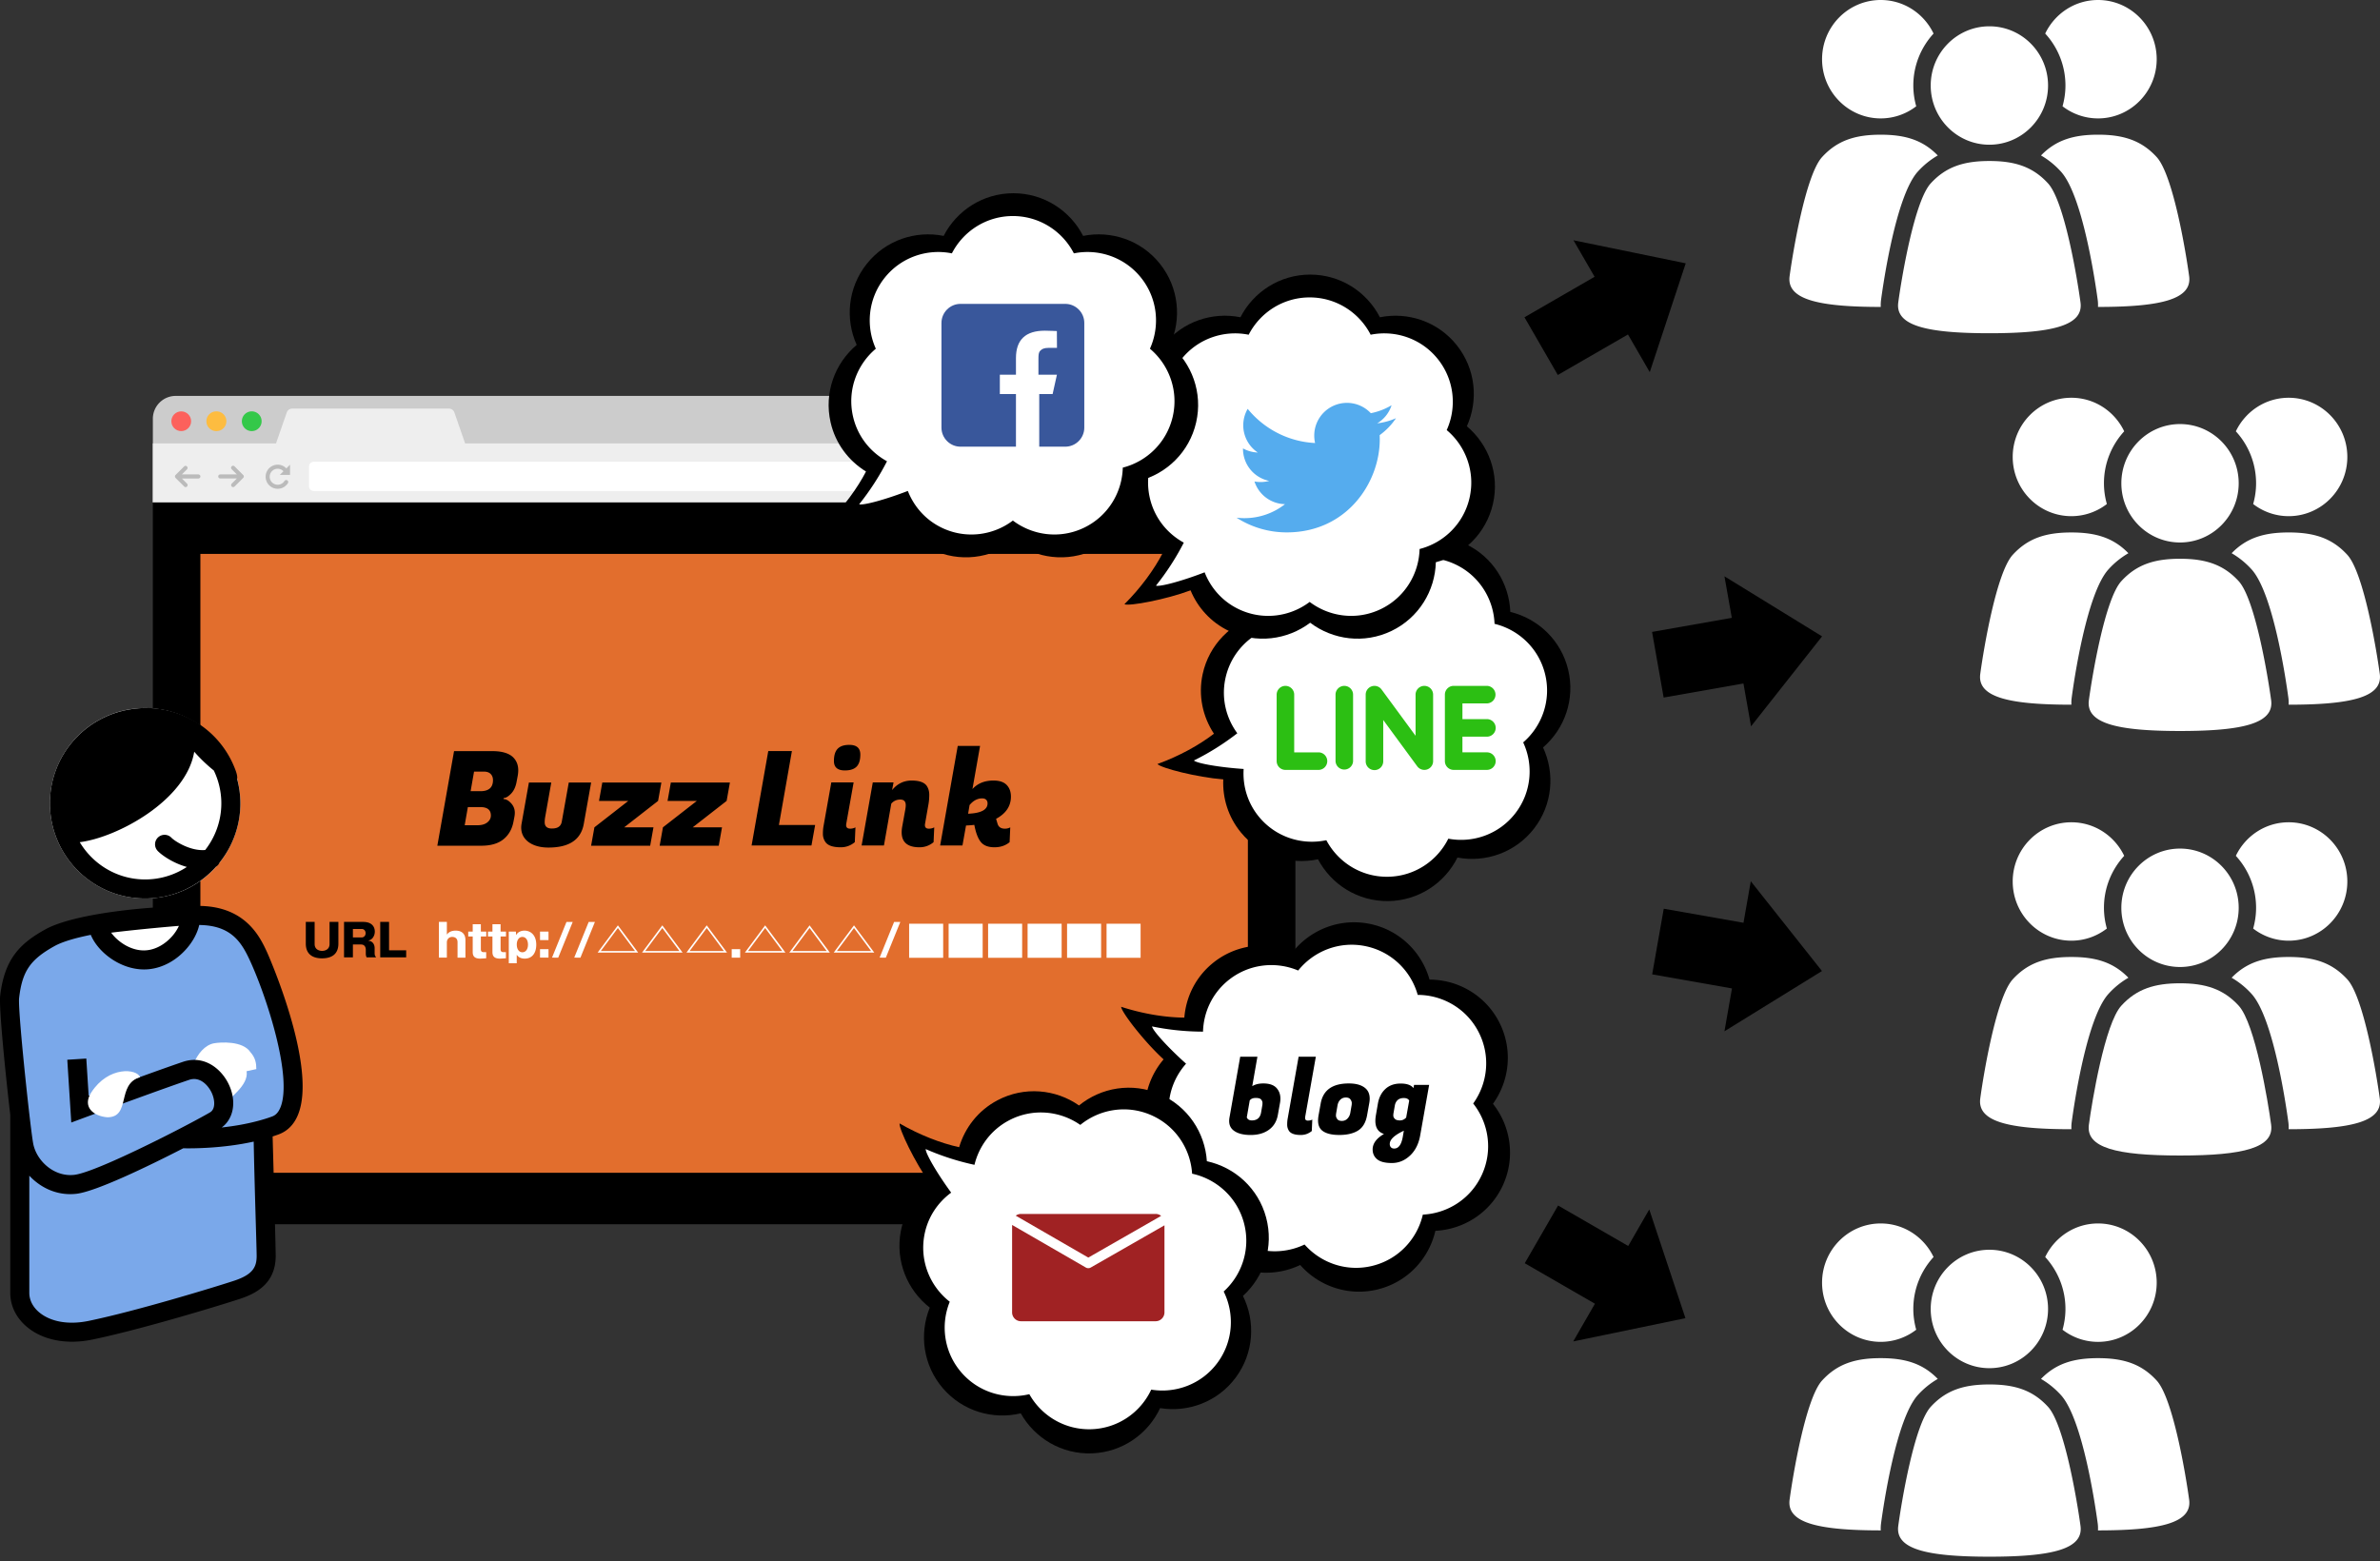 <svg xmlns="http://www.w3.org/2000/svg" xmlns:xlink="http://www.w3.org/1999/xlink" width="500.001" height="328" viewBox="0 0 500.001 328"><rect x="0" y="0" width="500.001" height="328" fill="#333333" stroke="none"/><defs><path id="a" d="M0 0h500v327.097H0z"/></defs><clipPath id="b"><use xlink:href="#a" overflow="visible"/></clipPath><path clip-path="url(#b)" fill="#CCC" d="M267.382 83.19H36.912a4.8 4.8 0 0 0-4.8 4.796v17.585h240.07V87.987a4.796 4.796 0 0 0-4.8-4.795"/><path clip-path="url(#b)" fill="#EEE" d="M97.717 93.17l-2.26-6.508a1.2 1.2 0 0 0-1.134-.806H61.38c-.51 0-.966.323-1.133.806l-2.26 6.507H32.11v12.402h240.073V93.17H97.717z"/><path clip-path="url(#b)" fill="#BBB" d="M41.674 99.686H38.21l1.083-1.083A.427.427 0 0 0 38.69 98l-1.812 1.81a.426.426 0 0 0 0 .604l1.812 1.81a.424.424 0 0 0 .603 0 .427.427 0 0 0 0-.603l-1.083-1.08h3.464a.427.427 0 1 0 0-.854M49.284 98a.427.427 0 1 0-.604.603l1.083 1.083H46.3a.427.427 0 1 0 0 .853h3.463l-1.083 1.08a.427.427 0 1 0 .604.605l1.812-1.81a.427.427 0 0 0 0-.605L49.284 98zM60.933 99.79v-2.147l-.778.776a2.512 2.512 0 0 0-1.815-.782c-1.398 0-2.536 1.136-2.536 2.533a2.536 2.536 0 0 0 4.682 1.348.426.426 0 1 0-.723-.455 1.68 1.68 0 0 1-3.104-.892c0-.927.752-1.68 1.68-1.68.467 0 .897.197 1.21.53l-.768.768h2.15z"/><path clip-path="url(#b)" fill="#FFF" d="M261.58 103.17H65.92a1 1 0 0 1-1-1v-4.14a1 1 0 0 1 1-1h195.66a1 1 0 0 1 1 1v4.14a1 1 0 0 1-1 1"/><path clip-path="url(#b)" fill="#BBB" d="M269.065 99.075h-2.97a.517.517 0 0 1 0-1.036h2.97a.517.517 0 0 1 0 1.035M269.065 100.688h-2.97a.517.517 0 0 1 0-1.035h2.97a.517.517 0 0 1 0 1.035M269.065 102.3h-2.97a.517.517 0 0 1 0-1.035h2.97a.517.517 0 0 1 0 1.036"/><path clip-path="url(#b)" fill="#FC615C" d="M40.15 88.51c0 1.146-.93 2.074-2.076 2.074s-2.076-.928-2.076-2.074.93-2.073 2.076-2.073 2.076.928 2.076 2.073"/><path clip-path="url(#b)" fill="#FDBC40" d="M47.556 88.51c0 1.146-.93 2.074-2.076 2.074a2.074 2.074 0 1 1 0-4.147c1.146 0 2.076.928 2.076 2.073"/><path clip-path="url(#b)" fill="#34C849" d="M54.963 88.51a2.075 2.075 0 0 1-4.15 0 2.075 2.075 0 0 1 4.15 0"/><path clip-path="url(#b)" d="M152.128 105.572H32.112v146.875a4.8 4.8 0 0 0 4.802 4.797h230.428a4.8 4.8 0 0 0 4.802-4.797V105.572H152.128z"/><path clip-path="url(#b)" fill="#E26E2D" d="M42.096 116.388H262.16v130.038H42.097z"/><path clip-path="url(#b)" d="M170.478 177.648h-12.58l3.504-19.838h4.966l-2.73 15.54h7.612zM178.588 174.12c.423 0 .8-.09 1.13-.274l-.137 3.113c-.864.716-1.847 1.074-2.95 1.074-1.674 0-2.76-.386-3.256-1.157a2.977 2.977 0 0 1-.496-1.64c0-.58.036-1.088.11-1.53l1.656-9.31h4.69l-1.547 8.68c-.018.108-.027.21-.027.302 0 .493.276.74.828.74m-3.393-14.216c0-1.176.262-2.035.787-2.576.524-.542 1.337-.813 2.44-.813 1.545 0 2.318.68 2.318 2.04 0 1.156-.262 2-.787 2.534-.524.532-1.347.798-2.468.798-1.527 0-2.29-.66-2.29-1.984M190.284 169.19c0-.79-.382-1.186-1.145-1.186s-1.394.285-1.89.854l-1.545 8.79h-4.69l2.346-13.254h4.36l-.304 1.626c1.085-1.34 2.455-2.01 4.11-2.01 1.654 0 2.73.403 3.227 1.21.313.516.47 1.104.47 1.764 0 .66-.047 1.278-.14 1.848l-.744 4.242c-.02.11-.03.212-.03.304 0 .496.277.744.83.744.42 0 .798-.093 1.13-.276l-.14 3.114c-.863.716-1.847 1.073-2.95 1.073-2.5 0-3.752-1.047-3.752-3.14 0-.368.037-.763.11-1.186l.662-3.664c.056-.33.084-.614.084-.854M211.11 174.12c.423 0 .8-.09 1.13-.273l-.137 3.112c-.864.715-1.92 1.073-3.172 1.073-1.25 0-2.173-.33-2.77-.99-.6-.662-1.063-1.772-1.395-3.335l-.083-.386c-.386.055-.965.1-1.737.138l-.745 4.188h-4.69l3.697-20.913h4.69l-1.6 9.065c1.085-1.194 2.556-1.79 4.415-1.79 1.25 0 2.173.307 2.77.922.598.616.897 1.438.897 2.466 0 1.983-1.04 3.536-3.118 4.657l.303 1.02c.202.697.718 1.046 1.546 1.046m-4.772-6.364c-.993 0-1.875.47-2.648 1.406l-.303 1.818c2.722-.11 4.082-.836 4.082-2.176 0-.312-.097-.566-.29-.76-.193-.19-.474-.288-.842-.288M103.403 157.827h-8.016l-3.51 19.877h9.23c1.99 0 3.543-.45 4.658-1.354 1.114-.9 1.82-2.144 2.114-3.727l.165-.854c.073-.353.11-.684.11-.996 0-.773-.267-1.444-.8-2.015-.536-.572-1.06-.857-1.576-.857l.027-.22c.442 0 .953-.296 1.534-.885.582-.59.973-1.407 1.176-2.457l.25-1.324a6.46 6.46 0 0 0 .11-1.16c0-1.067-.333-1.95-.996-2.65-.884-.92-2.377-1.38-4.477-1.38m-1.023 14.978c-.498.396-1.17.594-2.018.594h-2.735l.663-3.81h2.626c1.474 0 2.21.59 2.21 1.767 0 .57-.25 1.054-.746 1.45m-1.465-6.558H98.87l.72-4.113h2.07c.627 0 1.103.165 1.424.497.322.333.483.765.483 1.3 0 1.545-.882 2.317-2.652 2.317M138.944 164.425h-12.41l-.692 3.865h6.155l-7.122 5.55-.692 3.863h12.41l.692-3.864h-6.155l7.123-5.55zM140.242 168.29h6.155l-7.123 5.548-.69 3.865h12.41l.69-3.865h-6.154l7.122-5.548.692-3.865h-12.41zM119.49 164.425l-1.483 8.298c-.252 1.182-1.25 1.365-2.082 1.365-.995 0-1.493-.442-1.493-1.325 0-.33.028-.662.083-.994l1.3-7.345h-4.7l-1.547 8.696c-.51 2.93 1.804 4.97 5.64 4.97 3.82 0 6.763-1.243 7.434-4.97l1.547-8.695h-4.7zM71.09 193.714v4.56c0 2.287-1.493 3.095-3.45 3.095-1.428 0-3.395-.484-3.395-3.097v-4.56H66.1v4.653c0 1.093.88 1.436 1.576 1.436.54 0 1.56-.25 1.56-1.436v-4.652h1.855zM78.704 200.107c0 .314 0 .768.26.91v.146h-1.94c-.147-.27-.175-.548-.175-.88v-.75c0-.372-.16-.687-.298-.815-.102-.094-.25-.26-.78-.26H74.14v2.705h-1.864v-7.45h4.016c1.772 0 2.45.965 2.45 2.04 0 .51-.177.99-.446 1.323-.278.353-.63.482-.945.594.345.037.548.083.752.24.51.37.603.945.603 1.325v.872zm-4.565-3.13h1.855c.352 0 .816-.27.816-.9 0-.546-.38-.88-.797-.88H74.14v1.78zM79.88 201.164v-7.45h1.855v5.967h3.598v1.484z"/><path clip-path="url(#b)" fill="#FFF" d="M93.88 193.714v2.67c.188-.29.7-.84 1.84-.84 1.39 0 2.062.775 2.062 1.988v3.688h-1.66v-3.247c0-.785-.505-1.104-1.113-1.104-.757 0-1.13.57-1.13 1.148v3.2h-1.67v-7.505h1.67zM101.02 196.767v2.68c0 .522.27.626.635.626h.485v1.288c-.18 0-1.056.066-1.26.066-1.27 0-1.57-.608-1.57-1.373v-3.286h-.94v-1.017h.94v-1.55h1.71v1.55h1.14v1.017h-1.14zM105.164 196.767v2.68c0 .522.27.626.635.626h.484v1.288c-.178 0-1.055.066-1.26.066-1.27 0-1.568-.608-1.568-1.373v-3.286h-.942v-1.017h.942v-1.55h1.708v1.55h1.138v1.017h-1.138zM108.56 202.396h-1.67v-6.646h1.493l.037.747c.346-.654 1.037-.952 1.783-.952 1.083 0 2.456.746 2.456 2.96 0 1.67-.785 2.92-2.43 2.92-1.044 0-1.445-.514-1.67-.793v1.764zm2.362-3.874c0-1.168-.588-1.652-1.176-1.652-.737 0-1.177.7-1.177 1.588 0 1.128.568 1.633 1.176 1.633.728 0 1.176-.682 1.176-1.568M115.233 197.53h-1.783v-1.78h1.783v1.78zm0 3.69h-1.783v-1.783h1.783v1.784zM115.97 201.22l3.042-7.505h1.308l-3.044 7.506zM120.635 201.22l3.043-7.505h1.307l-3.043 7.506zM134.076 200.165h-8.53l4.264-5.73 4.266 5.73zm-4.266-5.17l-3.594 4.834h7.188l-3.594-4.836zM143.41 200.165h-8.533l4.265-5.73 4.267 5.73zm-4.268-5.17l-3.594 4.834h7.188l-3.594-4.836zM152.74 200.165h-8.53l4.265-5.73 4.265 5.73zm-4.265-5.17l-3.594 4.834h7.19l-3.595-4.836zM153.718 199.437h1.783v1.784h-1.782zM165.012 200.165h-8.53l4.264-5.73 4.266 5.73zm-4.266-5.17l-3.594 4.834h7.188l-3.594-4.836zM174.345 200.165h-8.53l4.264-5.73 4.265 5.73zm-4.267-5.17l-3.594 4.834h7.188l-3.594-4.836zM183.677 200.165h-8.532l4.266-5.73 4.267 5.73zm-4.266-5.17l-3.593 4.834h7.188l-3.594-4.836zM184.794 201.22l3.043-7.505h1.308l-3.044 7.506zM190.994 194.096h7.153v7.154h-7.153zM199.29 194.096h7.153v7.154h-7.153zM207.585 194.096h7.153v7.154h-7.153zM215.88 194.096h7.153v7.154h-7.153zM224.175 194.096h7.153v7.154h-7.153zM232.47 194.096h7.153v7.154h-7.153zM446.262 90.63c-1.992-4.17-6.205-7.052-11.097-7.052-6.808 0-12.326 5.57-12.326 12.44 0 6.87 5.518 12.44 12.325 12.44a12.18 12.18 0 0 0 7.454-2.55c-.39-1.39-.61-2.85-.61-4.363 0-4.21 1.622-8.04 4.252-10.916M442.978 119.613a17.387 17.387 0 0 1 4.167-3.37c-3.154-3.25-6.852-4.36-11.98-4.36-5.313 0-9.098 1.17-12.325 4.7-3.475 3.804-6.174 20.234-6.818 25.027-.645 4.793 5.688 6.463 19.144 6.463h.004a8.426 8.426 0 0 1 .056-1.43c.485-3.632 3.155-22.002 7.752-27.03M473.357 105.908a12.176 12.176 0 0 0 7.454 2.55c6.808 0 12.326-5.57 12.326-12.44 0-6.87-5.52-12.44-12.325-12.44-4.89 0-9.104 2.885-11.096 7.052a16.122 16.122 0 0 1 4.252 10.917c0 1.512-.22 2.972-.61 4.36M499.956 141.61c-.645-4.793-3.344-21.224-6.82-25.026-3.227-3.532-7.01-4.704-12.324-4.704-5.128 0-8.825 1.113-11.98 4.363 1.52.88 2.902 1.984 4.168 3.37 4.597 5.03 7.266 23.397 7.753 27.03.066.487.07.96.055 1.43h.005c13.456 0 19.788-1.67 19.143-6.463M470.314 101.546c0 6.87-5.52 12.44-12.326 12.44-6.808 0-12.326-5.57-12.326-12.44 0-6.87 5.52-12.44 12.326-12.44 6.807 0 12.326 5.57 12.326 12.44"/><path clip-path="url(#b)" fill="#FFF" d="M477.133 147.138c-.645-4.793-3.344-21.223-6.82-25.025-3.227-3.532-7.01-4.704-12.324-4.704s-9.1 1.17-12.327 4.703c-3.476 3.802-6.174 20.232-6.82 25.025-.643 4.793 5.69 6.462 19.147 6.462s19.786-1.67 19.143-6.462M406.21 7.05C404.22 2.884 400.005 0 395.114 0c-6.807 0-12.326 5.57-12.326 12.44 0 6.87 5.52 12.44 12.326 12.44a12.18 12.18 0 0 0 7.454-2.55 16.18 16.18 0 0 1-.61-4.363c0-4.212 1.623-8.04 4.252-10.916M402.926 36.034a17.43 17.43 0 0 1 4.168-3.37c-3.154-3.25-6.852-4.36-11.98-4.36-5.314 0-9.098 1.17-12.325 4.7-3.475 3.804-6.175 20.234-6.82 25.027-.644 4.794 5.69 6.463 19.146 6.463h.004a8.322 8.322 0 0 1 .055-1.43c.486-3.63 3.156-22 7.75-27.03M433.307 22.33a12.18 12.18 0 0 0 7.454 2.55c6.81 0 12.327-5.57 12.327-12.44 0-6.87-5.52-12.44-12.326-12.44-4.89 0-9.103 2.885-11.096 7.052a16.126 16.126 0 0 1 4.253 10.917c0 1.51-.223 2.97-.61 4.36M459.905 58.03c-.645-4.792-3.344-21.222-6.818-25.025-3.23-3.532-7.012-4.704-12.326-4.704-5.128 0-8.824 1.114-11.978 4.365 1.52.88 2.9 1.983 4.167 3.37 4.595 5.028 7.264 23.396 7.752 27.028.065.488.07.962.054 1.43h.005c13.458 0 19.79-1.67 19.145-6.462M430.264 17.967c0 6.87-5.52 12.44-12.326 12.44s-12.325-5.57-12.325-12.44c0-6.87 5.518-12.44 12.325-12.44s12.326 5.57 12.326 12.44"/><path clip-path="url(#b)" fill="#FFF" d="M437.082 63.56c-.644-4.794-3.344-21.224-6.818-25.026-3.23-3.532-7.012-4.704-12.326-4.704-5.315 0-9.098 1.17-12.326 4.704-3.475 3.802-6.174 20.232-6.818 25.025s5.688 6.46 19.145 6.46 19.787-1.667 19.142-6.46M406.21 264.127c-1.99-4.168-6.205-7.05-11.096-7.05-6.807 0-12.326 5.567-12.326 12.437 0 6.87 5.52 12.44 12.326 12.44a12.18 12.18 0 0 0 7.454-2.55c-.388-1.39-.61-2.85-.61-4.362 0-4.21 1.623-8.04 4.252-10.915M402.926 293.11a17.406 17.406 0 0 1 4.168-3.37c-3.154-3.25-6.852-4.362-11.98-4.362-5.314 0-9.098 1.17-12.325 4.703-3.475 3.803-6.175 20.233-6.82 25.025-.644 4.794 5.69 6.463 19.146 6.463h.004a8.326 8.326 0 0 1 .055-1.43c.486-3.63 3.156-22 7.75-27.028M433.307 279.405a12.18 12.18 0 0 0 7.454 2.55c6.81 0 12.327-5.57 12.327-12.44 0-6.87-5.52-12.438-12.326-12.438-4.89 0-9.103 2.884-11.096 7.05 2.63 2.877 4.253 6.705 4.253 10.917 0 1.513-.223 2.972-.61 4.36M459.905 315.106c-.645-4.793-3.344-21.223-6.818-25.025-3.23-3.53-7.012-4.703-12.326-4.703-5.128 0-8.824 1.113-11.978 4.364 1.52.88 2.9 1.984 4.167 3.37 4.595 5.028 7.264 23.396 7.752 27.028.065.488.07.963.054 1.43h.005c13.458 0 19.79-1.668 19.145-6.462M430.264 275.043c0 6.87-5.52 12.44-12.326 12.44s-12.325-5.57-12.325-12.44 5.518-12.44 12.325-12.44 12.326 5.57 12.326 12.44"/><path clip-path="url(#b)" fill="#FFF" d="M437.082 320.635c-.644-4.793-3.344-21.223-6.818-25.026-3.23-3.532-7.012-4.704-12.326-4.704-5.315 0-9.098 1.172-12.326 4.703-3.475 3.803-6.174 20.232-6.818 25.025-.645 4.794 5.688 6.462 19.145 6.462s19.787-1.668 19.142-6.462M446.262 179.83c-1.992-4.167-6.205-7.05-11.097-7.05-6.808 0-12.326 5.57-12.326 12.44s5.518 12.438 12.325 12.438c2.805 0 5.383-.958 7.454-2.55a16.15 16.15 0 0 1-.61-4.363c0-4.21 1.622-8.038 4.252-10.914M442.978 208.813a17.41 17.41 0 0 1 4.167-3.37c-3.154-3.25-6.852-4.36-11.98-4.36-5.313 0-9.098 1.17-12.325 4.702-3.475 3.802-6.174 20.232-6.818 25.025s5.688 6.463 19.144 6.463h.004c-.015-.47-.01-.943.056-1.43.485-3.63 3.155-22 7.752-27.03M473.357 195.11a12.183 12.183 0 0 0 7.454 2.55c6.808 0 12.326-5.57 12.326-12.44s-5.52-12.44-12.325-12.44c-4.89 0-9.104 2.884-11.096 7.05a16.12 16.12 0 0 1 4.252 10.917c0 1.514-.22 2.973-.61 4.362M499.956 230.81c-.645-4.793-3.344-21.223-6.82-25.024-3.227-3.532-7.01-4.703-12.324-4.703-5.128 0-8.825 1.112-11.98 4.363 1.52.88 2.902 1.982 4.168 3.37 4.597 5.026 7.266 23.395 7.753 27.027.066.488.07.962.055 1.43h.005c13.456 0 19.788-1.67 19.143-6.462M470.314 190.747c0 6.87-5.52 12.44-12.326 12.44-6.808 0-12.326-5.57-12.326-12.44s5.52-12.44 12.326-12.44c6.807 0 12.326 5.57 12.326 12.44"/><path clip-path="url(#b)" fill="#FFF" d="M477.133 236.338c-.645-4.793-3.344-21.223-6.82-25.024-3.227-3.532-7.01-4.704-12.324-4.704s-9.1 1.172-12.327 4.704c-3.476 3.802-6.174 20.23-6.82 25.024-.643 4.794 5.69 6.462 19.147 6.462s19.786-1.668 19.143-6.462"/><path clip-path="url(#b)" d="M324.168 157.057c4.53-3.903 6.777-10.132 5.278-16.345-1.5-6.212-6.342-10.73-12.153-12.137-.228-5.975-3.695-11.616-9.488-14.317-5.792-2.7-12.343-1.732-17.065 1.935-4.813-3.548-11.388-4.354-17.11-1.51-5.723 2.845-9.05 8.57-9.13 14.55-5.773 1.55-10.5 6.188-11.847 12.436-.967 4.496.032 8.938 2.378 12.5-3.127 2.404-7.274 4.7-11.87 6.37.773.857 8.36 2.8 13.83 3.226-.172 3.9 1.018 7.87 3.684 11.128 4.046 4.946 10.37 6.916 16.216 5.662 2.798 5.285 8.37 8.863 14.76 8.783 6.39-.08 11.873-3.795 14.538-9.15 5.876 1.11 12.147-1.017 16.07-6.062 3.92-5.047 4.433-11.65 1.91-17.07"/><path clip-path="url(#b)" fill="#FFF" d="M319.995 155.992c3.962-3.414 5.928-8.863 4.616-14.296-1.31-5.434-5.546-9.386-10.63-10.617-.197-5.227-3.232-10.16-8.298-12.523-5.066-2.362-10.797-1.514-14.93 1.693-4.208-3.103-9.958-3.808-14.964-1.32-5.005 2.488-7.916 7.496-7.983 12.726-5.053 1.356-9.188 5.413-10.362 10.877-.902 4.194.138 8.34 2.495 11.544a53.747 53.747 0 0 1-9.122 5.723c.706.627 5.508 1.45 10.454 1.78-.224 3.5.792 7.085 3.188 10.015 3.54 4.325 9.07 6.048 14.184 4.95 2.446 4.623 7.32 7.752 12.91 7.683 5.59-.07 10.384-3.32 12.715-8 5.14.968 10.625-.893 14.057-5.306 3.43-4.413 3.88-10.19 1.67-14.93"/><path clip-path="url(#b)" fill="#2CBF13" d="M312.38 154.79a1.845 1.845 0 0 0 1.842-1.844 1.845 1.845 0 0 0-1.843-1.844h-5.144v-3.3h5.143a1.844 1.844 0 0 0 0-3.687h-6.99c-1.014 0-1.84.826-1.84 1.843v13.97c0 1.017.828 1.843 1.84 1.843h6.99a1.846 1.846 0 0 0 1.842-1.844 1.846 1.846 0 0 0-1.843-1.844h-5.144v-3.298h5.143zM299.232 144.117a1.846 1.846 0 0 0-1.844 1.843v8.643l-7.16-9.748a1.846 1.846 0 0 0-2.058-.643 1.84 1.84 0 0 0-1.26 1.748v13.97a1.844 1.844 0 1 0 3.687 0v-8.642l7.158 9.748a1.855 1.855 0 0 0 2.06.643 1.84 1.84 0 0 0 1.26-1.75v-13.97a1.843 1.843 0 0 0-1.843-1.843M282.418 144.117a1.845 1.845 0 0 0-1.844 1.843v13.97a1.845 1.845 0 0 0 3.687 0v-13.97a1.845 1.845 0 0 0-1.842-1.843M277.036 158.087h-5.144V145.96a1.843 1.843 0 0 0-3.686 0v13.97c0 1.018.826 1.844 1.844 1.844h6.985a1.844 1.844 0 0 0 0-3.687"/><path clip-path="url(#b)" d="M308.165 89.573c2.456-5.452 1.86-12.048-2.123-17.044-3.985-4.998-10.282-7.046-16.144-5.865-2.73-5.32-8.26-8.967-14.65-8.967-6.39 0-11.92 3.646-14.65 8.966-5.86-1.18-12.16.866-16.144 5.863-3.984 4.996-4.58 11.592-2.125 17.044-4.58 3.847-6.904 10.05-5.482 16.28 1.023 4.484 3.807 8.087 7.438 10.323-1.82 3.5-4.607 7.334-8.064 10.792 1.06.45 8.76-.996 13.895-2.92 1.492 3.605 4.248 6.7 8.04 8.527 5.76 2.773 12.322 1.885 17.09-1.722 4.77 3.608 11.333 4.496 17.09 1.723 5.758-2.773 9.157-8.458 9.31-14.435 5.794-1.48 10.58-6.056 12.002-12.287 1.418-6.23-.906-12.432-5.485-16.277"/><path clip-path="url(#b)" fill="#FFF" d="M303.933 90.37c2.15-4.768 1.63-10.537-1.857-14.907-3.485-4.37-8.993-6.163-14.12-5.13-2.39-4.65-7.225-7.84-12.814-7.84s-10.425 3.19-12.814 7.84c-5.126-1.032-10.635.76-14.12 5.13s-4.006 10.14-1.858 14.908c-4.004 3.365-6.038 8.79-4.793 14.238.954 4.184 3.65 7.5 7.14 9.41a53.68 53.68 0 0 1-5.85 9.04c.906.272 5.606-1.012 10.227-2.803 1.278 3.265 3.713 6.085 7.122 7.727 5.036 2.426 10.777 1.65 14.947-1.506 4.172 3.155 9.91 3.932 14.947 1.506 5.036-2.425 8.01-7.397 8.143-12.625 5.067-1.293 9.254-5.3 10.498-10.75 1.24-5.448-.792-10.872-4.797-14.236"/><path clip-path="url(#b)" fill="#55ACEE" d="M293.274 87.874a13.752 13.752 0 0 1-3.946 1.08 6.892 6.892 0 0 0 3.02-3.8 13.728 13.728 0 0 1-4.36 1.668 6.865 6.865 0 0 0-5.015-2.17 6.87 6.87 0 0 0-6.87 6.87c0 .54.06 1.064.177 1.567-5.71-.288-10.772-3.023-14.16-7.18a6.836 6.836 0 0 0-.93 3.454 6.868 6.868 0 0 0 3.056 5.72 6.846 6.846 0 0 1-3.11-.86c-.002.03-.002.057-.002.086a6.875 6.875 0 0 0 5.51 6.737 6.886 6.886 0 0 1-3.1.118 6.877 6.877 0 0 0 6.417 4.77 13.793 13.793 0 0 1-8.532 2.942c-.555 0-1.102-.032-1.64-.095a19.447 19.447 0 0 0 10.532 3.085c12.637 0 19.547-10.468 19.547-19.546 0-.297-.007-.593-.02-.888 1.34-.97 2.506-2.18 3.427-3.558"/><path clip-path="url(#b)" fill="#7AA8EA" d="M54.308 200.964c-1.687-3.656-4.313-8.61-12.67-8.61-10.884 0-25.82 1.723-31.15 4.684-5.327 2.96-7.692 5.807-8.462 12.44-.25 2.156 1.13 16.09 2.133 24.715v37.463c0 5.303 6.166 9.637 14.81 7.864 10.045-2.062 26.956-7.213 30.92-8.534 4-1.333 6.043-3.334 6.033-7.13-.003-1.104-.176-14-.35-26.624a33.74 33.74 0 0 0 2.292-.757c8.732-3.256-.287-28.423-3.557-35.51"/><path clip-path="url(#b)" fill="#FFF" d="M40.03 192.37c.346 3.276-3.66 8.733-8.92 9.287-5.26.553-10.218-4.046-10.563-7.32 4.54-.688 16.055-1.794 19.484-1.966M53.85 224.638c0-1.176-.173-2.37-1.23-3.54-1.596-2.45-6.324-2.122-7.666-1.88-1.834.335-3.5 2.17-4.334 4.503 0 0 5.168 5.17 6.267 8.67 1.022-1.55 5.42-4.25 4.92-7.312l2.043-.44z"/><path clip-path="url(#b)" d="M56.124 200.125c-1.464-3.17-4.51-9.772-14.485-9.772-11.266 0-26.353 1.73-32.124 4.936-5.32 2.955-8.575 6.186-9.48 13.96-.282 2.443 1.106 16.287 2.12 24.994v37.412c0 2.774 1.287 5.35 3.618 7.25 2.427 1.98 5.708 3.017 9.358 3.017 1.37 0 2.792-.147 4.24-.443 10.328-2.12 27.653-7.43 31.148-8.595 3.186-1.063 7.42-3.154 7.402-9.034-.004-1.75-.463-18.43-.647-25.054.432-.143.863-.287 1.29-.446 1.84-.686 3.196-2.062 4.03-4.09 4.19-10.164-6.363-33.9-6.47-34.135m-18.534-5.58a8.854 8.854 0 0 1-1.422 2.17c-1.472 1.68-3.39 2.754-5.268 2.95-3.146.343-6.14-1.73-7.542-3.69 4.182-.518 10.388-1.124 14.233-1.43m11.665 74.542c-3.45 1.15-20.533 6.388-30.688 8.473-4.12.843-7.86.207-10.264-1.754-1.383-1.128-2.145-2.602-2.145-4.15v-24.622c2.124 2.28 5.13 3.88 8.6 3.88.413 0 .832-.025 1.256-.07 4.03-.443 14.873-5.65 22.482-9.564 1.885.04 8.27.043 14.803-1.405.174 9.442.617 22.24.62 23.986.008 2.323-.753 3.923-4.665 5.227m9.642-36.353c-.532 1.292-1.244 1.685-1.73 1.865-.993.37-2.022.675-3.06.95-2.545.676-5.166 1.102-7.53 1.355.84-.6 1.454-1.413 1.864-2.346.813-1.855.76-4.216-.312-6.568-1.548-3.4-5.234-6.375-9.667-4.884-4.152 1.4-12.912 4.6-18.15 6.52l-1.686.622-.058-.926-.438-6.898-3.993.254.376 5.935.46 7.252 2.522-.934c.09-.034 5.178-1.917 10.696-3.923 4.315-1.57 8.895-3.214 11.55-4.11 2.392-.808 4.11 1.35 4.75 2.75.69 1.518.79 3.404-.36 4.078-.03.02-.068.04-.1.06-1.688.98-5.425 2.98-9.698 5.13-7.164 3.605-15.813 7.624-18.75 7.946-3.986.444-7.41-2.54-8.414-5.793a7.008 7.008 0 0 1-.176-.683c-.268-1.34-.957-7.147-1.607-13.373-.797-7.625-1.536-15.875-1.37-17.306.654-5.628 2.325-8.077 7.448-10.923 1.636-.908 4.345-1.7 7.608-2.354 1.542 3.716 6.232 7.27 11.19 7.27.353 0 .707-.018 1.062-.055 2.908-.307 5.698-1.83 7.857-4.293 1.38-1.573 2.3-3.33 2.676-4.992 6.675.075 8.846 3.56 10.638 7.44 3.53 7.648 9.03 24.57 6.407 30.934"/><path clip-path="url(#b)" fill="#FFF" d="M19.167 229.555c-1.916 2.973.373 4.96 3.374 5.21 5.044.006 1.876-6.96 6.878-8.42-.604-1.796-6.625-2.416-10.25 3.21M50.5 168.788c0 11.05-8.957 20.006-20.006 20.006-11.05 0-20.006-8.957-20.006-20.006 0-11.05 8.957-20.006 20.006-20.006 11.05 0 20.006 8.957 20.006 20.006"/><path clip-path="url(#b)" d="M46.133 181.242a19.9 19.9 0 0 0 4.367-12.454 19.94 19.94 0 0 0-.687-5.12c.08-.37-.01-.94-.303-1.75-3.188-8.758-11.857-13.913-20.724-13.05-.21.017-.42.036-.628.06-.26.034-.52.075-.78.12-9.565 1.5-16.89 9.752-16.89 19.74 0 11.048 8.957 20.005 20.006 20.005 5.917 0 11.22-2.585 14.882-6.67.337-.213.6-.52.757-.88M16.76 176.96c7.828-.968 22.345-8.753 24.044-19.008a32.993 32.993 0 0 0 4.113 3.944 15.88 15.88 0 0 1 1.582 6.892c0 3.7-1.275 7.102-3.39 9.815-3.14.278-6.448-1.902-7.07-2.555a2.004 2.004 0 0 0-2.826-.1 2.003 2.003 0 0 0-.1 2.83c.814.873 3.185 2.567 6.14 3.388a15.908 15.908 0 0 1-8.76 2.626c-5.837 0-10.94-3.15-13.735-7.83M301.552 258.622c5.973-.292 11.575-3.822 14.215-9.643 2.637-5.822 1.598-12.363-2.12-17.045 3.496-4.853 4.23-11.435 1.323-17.125-2.905-5.692-8.668-8.958-14.647-8.972-1.614-5.758-6.302-10.435-12.563-11.712-6.263-1.275-12.408 1.193-16.146 5.86-5.508-2.328-12.088-1.58-16.99 2.52-3.528 2.95-5.473 7.068-5.812 11.317-3.945-.027-8.627-.768-13.278-2.273.083 1.15 4.87 7.35 8.92 11.047-2.532 2.97-4.035 6.83-3.937 11.04.148 6.39 3.924 11.83 9.304 14.437-1.042 5.888 1.15 12.136 6.24 16.003s11.695 4.31 17.09 1.726c3.95 4.49 10.204 6.668 16.4 5.103 6.192-1.567 10.658-6.457 12.002-12.284"/><path clip-path="url(#b)" fill="#FFF" d="M298.916 255.216c5.224-.255 10.125-3.343 12.43-8.434 2.31-5.092 1.4-10.813-1.852-14.91 3.057-4.242 3.7-10 1.157-14.978-2.542-4.98-7.58-7.834-12.81-7.845-1.41-5.038-5.514-9.13-10.99-10.245-5.478-1.117-10.853 1.043-14.122 5.125-4.817-2.036-10.573-1.38-14.86 2.205-3.29 2.753-5.02 6.66-5.133 10.637a53.663 53.663 0 0 1-10.712-1.096c.17.928 3.452 4.53 7.15 7.83-2.33 2.624-3.733 6.075-3.645 9.858.13 5.588 3.432 10.35 8.14 12.627-.915 5.15 1.005 10.617 5.454 14 4.45 3.382 10.23 3.768 14.948 1.51 3.457 3.924 8.927 5.83 14.345 4.46 5.42-1.37 9.325-5.648 10.5-10.744"/><path clip-path="url(#b)" d="M243.724 295.876c5.902.96 12.12-1.32 15.914-6.464 3.796-5.142 4.145-11.756 1.485-17.11 4.432-4.016 6.524-10.3 4.87-16.473-1.653-6.174-6.607-10.57-12.45-11.83-.378-5.97-3.986-11.522-9.844-14.078-5.858-2.555-12.383-1.424-17.014 2.36-4.9-3.43-11.49-4.068-17.142-1.082-4.067 2.147-6.827 5.77-8.046 9.854-3.853-.85-8.277-2.552-12.512-4.997-.16 1.144 3.23 8.204 6.418 12.666-3.097 2.375-5.374 5.84-6.156 9.976-1.188 6.278 1.367 12.39 6.086 16.06-2.25 5.54-1.41 12.11 2.758 16.954 4.168 4.845 10.54 6.655 16.352 5.256 2.928 5.215 8.59 8.65 14.976 8.412 6.386-.238 11.775-4.09 14.304-9.506"/><path clip-path="url(#b)" fill="#FFF" d="M241.857 291.993c5.162.842 10.6-1.154 13.92-5.65 3.318-4.5 3.623-10.283 1.3-14.97 3.875-3.51 5.703-9.008 4.257-14.405-1.445-5.4-5.778-9.245-10.89-10.35-.33-5.22-3.486-10.076-8.61-12.31-5.124-2.236-10.832-1.247-14.88 2.062-4.287-2.998-10.052-3.56-14.994-.946-3.794 2.005-6.3 5.468-7.24 9.332a53.743 53.743 0 0 1-10.247-3.31c-.027.944 2.43 5.152 5.355 9.153-2.823 2.077-4.917 5.158-5.62 8.876-1.04 5.493 1.195 10.838 5.322 14.05-1.968 4.845-1.23 10.59 2.415 14.827 3.646 4.238 9.217 5.822 14.302 4.598 2.56 4.562 7.513 7.567 13.098 7.36 5.587-.208 10.3-3.578 12.512-8.317"/><path clip-path="url(#b)" d="M265.396 227.656c1.405 0 2.39.39 2.958 1.17.425.553.638 1.227.638 2.02 0 .327-.036.668-.106 1.022l-.426 2.383c-.24 1.362-.868 2.407-1.882 3.14-1.015.73-2.29 1.095-3.83 1.095s-2.72-.305-3.542-.915c-.65-.482-.978-1.156-.978-2.02 0-.228.02-.462.063-.702l2.257-12.807h3.615l-1.085 6.19c.598-.38 1.37-.574 2.32-.574m-.192 4.532a3.94 3.94 0 0 0 .02-.48c0-.204-.087-.424-.266-.657-.178-.233-.56-.35-1.148-.35s-1.01.177-1.266.53l-.617 3.553c.17.426.523.638 1.063.638 1.09 0 1.736-.544 1.936-1.636l.275-1.596zM274.183 234.91c0 .37.188.553.562.553.376 0 .692-.07.947-.212l-.106 2.404c-.68.553-1.445.83-2.297.83-1.292 0-2.13-.298-2.512-.894-.24-.383-.36-.802-.36-1.256s.027-.85.085-1.19l2.317-13.104h3.617l-2.234 12.615c-.014.085-.02.17-.02.255M283.372 227.656c1.53 0 2.688.333 3.467 1 .61.524.914 1.255.914 2.19 0 .313-.036.653-.106 1.022l-.446 2.488c-.27 1.503-.896 2.567-1.883 3.19s-2.302.936-3.947.936-2.85-.31-3.616-.935c-.567-.468-.85-1.17-.85-2.107 0-.326.034-.687.105-1.084l.446-2.488c.496-2.807 2.468-4.212 5.914-4.212m.574 4.638c.028-.143.042-.323.042-.542 0-.22-.092-.465-.276-.734-.184-.27-.507-.404-.967-.404-.462 0-.85.152-1.16.457-.313.307-.51.714-.596 1.225l-.277 1.596a2.874 2.874 0 0 0-.043.543c0 .22.093.457.276.712.185.256.507.383.968.383s.85-.16 1.16-.478c.312-.32.51-.705.596-1.16l.276-1.596zM296.23 242.803c-1.113 1.05-2.386 1.573-3.818 1.573s-2.464-.262-3.094-.786c-.632-.525-.948-1.214-.948-2.063 0-1.248.794-2.334 2.383-3.255-1.205-.383-1.81-1.297-1.81-2.744 0-.354.037-.745.107-1.17l.427-2.49c.227-1.274.75-2.293 1.573-3.052.822-.758 1.89-1.138 3.2-1.138 1.313 0 2.21.318 2.693.957l.127-.68h3.17l-1.873 10.57c-.31 1.802-1.023 3.227-2.136 4.278m-3.328-1.47c.92 0 1.523-.835 1.808-2.51l.212-1.232c-1.97.923-2.957 1.85-2.957 2.787 0 .284.082.515.245.69.163.18.394.267.692.267m-.15-7.444a2.69 2.69 0 0 0-.04.532c0 .227.105.45.318.67.212.22.57.33 1.074.33.503 0 .938-.2 1.307-.597l.64-3.573c-.197-.354-.574-.532-1.128-.532-.553 0-.984.142-1.297.426-.312.284-.51.666-.595 1.148l-.277 1.596z"/><path clip-path="url(#b)" fill="#A02223" d="M229.146 266.337a1.024 1.024 0 0 1-1.03-.002l-15.49-8.947v18.37c0 1.028.837 1.863 1.863 1.863h28.286c1.026 0 1.86-.834 1.86-1.86v-18.294l-15.49 8.87z"/><path clip-path="url(#b)" fill="#A02223" d="M242.776 255.075H214.49c-.413 0-.793.136-1.1.364l15.245 8.807 15.302-8.763a1.853 1.853 0 0 0-1.16-.41"/><path clip-path="url(#b)" d="M245.814 72.475c2.456-5.45 1.86-12.047-2.124-17.044-3.984-4.995-10.282-7.044-16.144-5.863-2.73-5.32-8.26-8.966-14.65-8.966-6.39 0-11.918 3.647-14.65 8.966-5.86-1.18-12.158.866-16.144 5.863-3.984 4.996-4.58 11.59-2.125 17.043-4.58 3.847-6.903 10.048-5.48 16.278 1.022 4.486 3.806 8.09 7.436 10.326-1.82 3.5-4.607 7.334-8.064 10.79 1.06.45 8.76-.994 13.894-2.92 1.493 3.606 4.25 6.703 8.042 8.53 5.758 2.77 12.32 1.884 17.09-1.723 4.77 3.608 11.332 4.495 17.09 1.723 5.757-2.773 9.156-8.458 9.308-14.435 5.795-1.478 10.58-6.056 12-12.287 1.424-6.23-.9-12.432-5.48-16.278"/><path clip-path="url(#b)" fill="#FFF" d="M241.583 73.273c2.148-4.77 1.627-10.538-1.857-14.907-3.485-4.37-8.994-6.163-14.122-5.13-2.388-4.652-7.224-7.84-12.814-7.84s-10.425 3.188-12.813 7.84c-5.126-1.033-10.635.76-14.12 5.13-3.485 4.37-4.006 10.14-1.858 14.907-4.005 3.364-6.04 8.788-4.794 14.237.954 4.183 3.65 7.5 7.14 9.41a53.627 53.627 0 0 1-5.85 9.04c.905.27 5.606-1.013 10.227-2.804 1.278 3.265 3.712 6.086 7.12 7.728 5.038 2.425 10.778 1.65 14.948-1.505 4.173 3.154 9.913 3.93 14.95 1.504 5.035-2.425 8.008-7.397 8.14-12.625 5.07-1.294 9.255-5.3 10.5-10.75 1.242-5.45-.794-10.872-4.797-14.237"/><path clip-path="url(#b)" fill="#39579B" d="M223.793 93.857h-22.006c-2.2 0-4-1.8-4-4V67.85c0-2.2 1.8-4 4-4h22.006c2.2 0 4 1.8 4 4v22.006c0 2.2-1.8 4-4 4"/><path clip-path="url(#b)" fill="#FFF" d="M222.054 73.096l-1.755-.002c-.99 0-1.397.24-1.755.603-.36.363-.386.854-.386 1.85v3.193h3.883l-.902 4.06h-2.812v11.424h-4.89V82.798h-3.387v-4.06h3.387V75.24c0-1.918.503-3.358 1.51-4.317 1.004-.96 2.528-1.438 4.567-1.438.708 0 2.518.077 2.518.077l.022 3.534z"/><path clip-path="url(#b)" d="M354.146 55.33l-23.585-4.842 4.44 7.67-14.733 8.507 7.002 12.127 14.742-8.51 4.577 7.912zM382.787 133.714l-20.507-12.618 1.546 8.727-16.753 2.954 2.433 13.792 16.765-2.958 1.596 9.003zM382.767 204.036l-14.955-18.87-1.532 8.73-16.754-2.955-2.43 13.793 16.763 2.956-1.58 9.003zM354.085 276.977l-7.6-22.847-4.423 7.678-14.733-8.505-7.003 12.127 14.743 8.51-4.565 7.923z"/></svg>